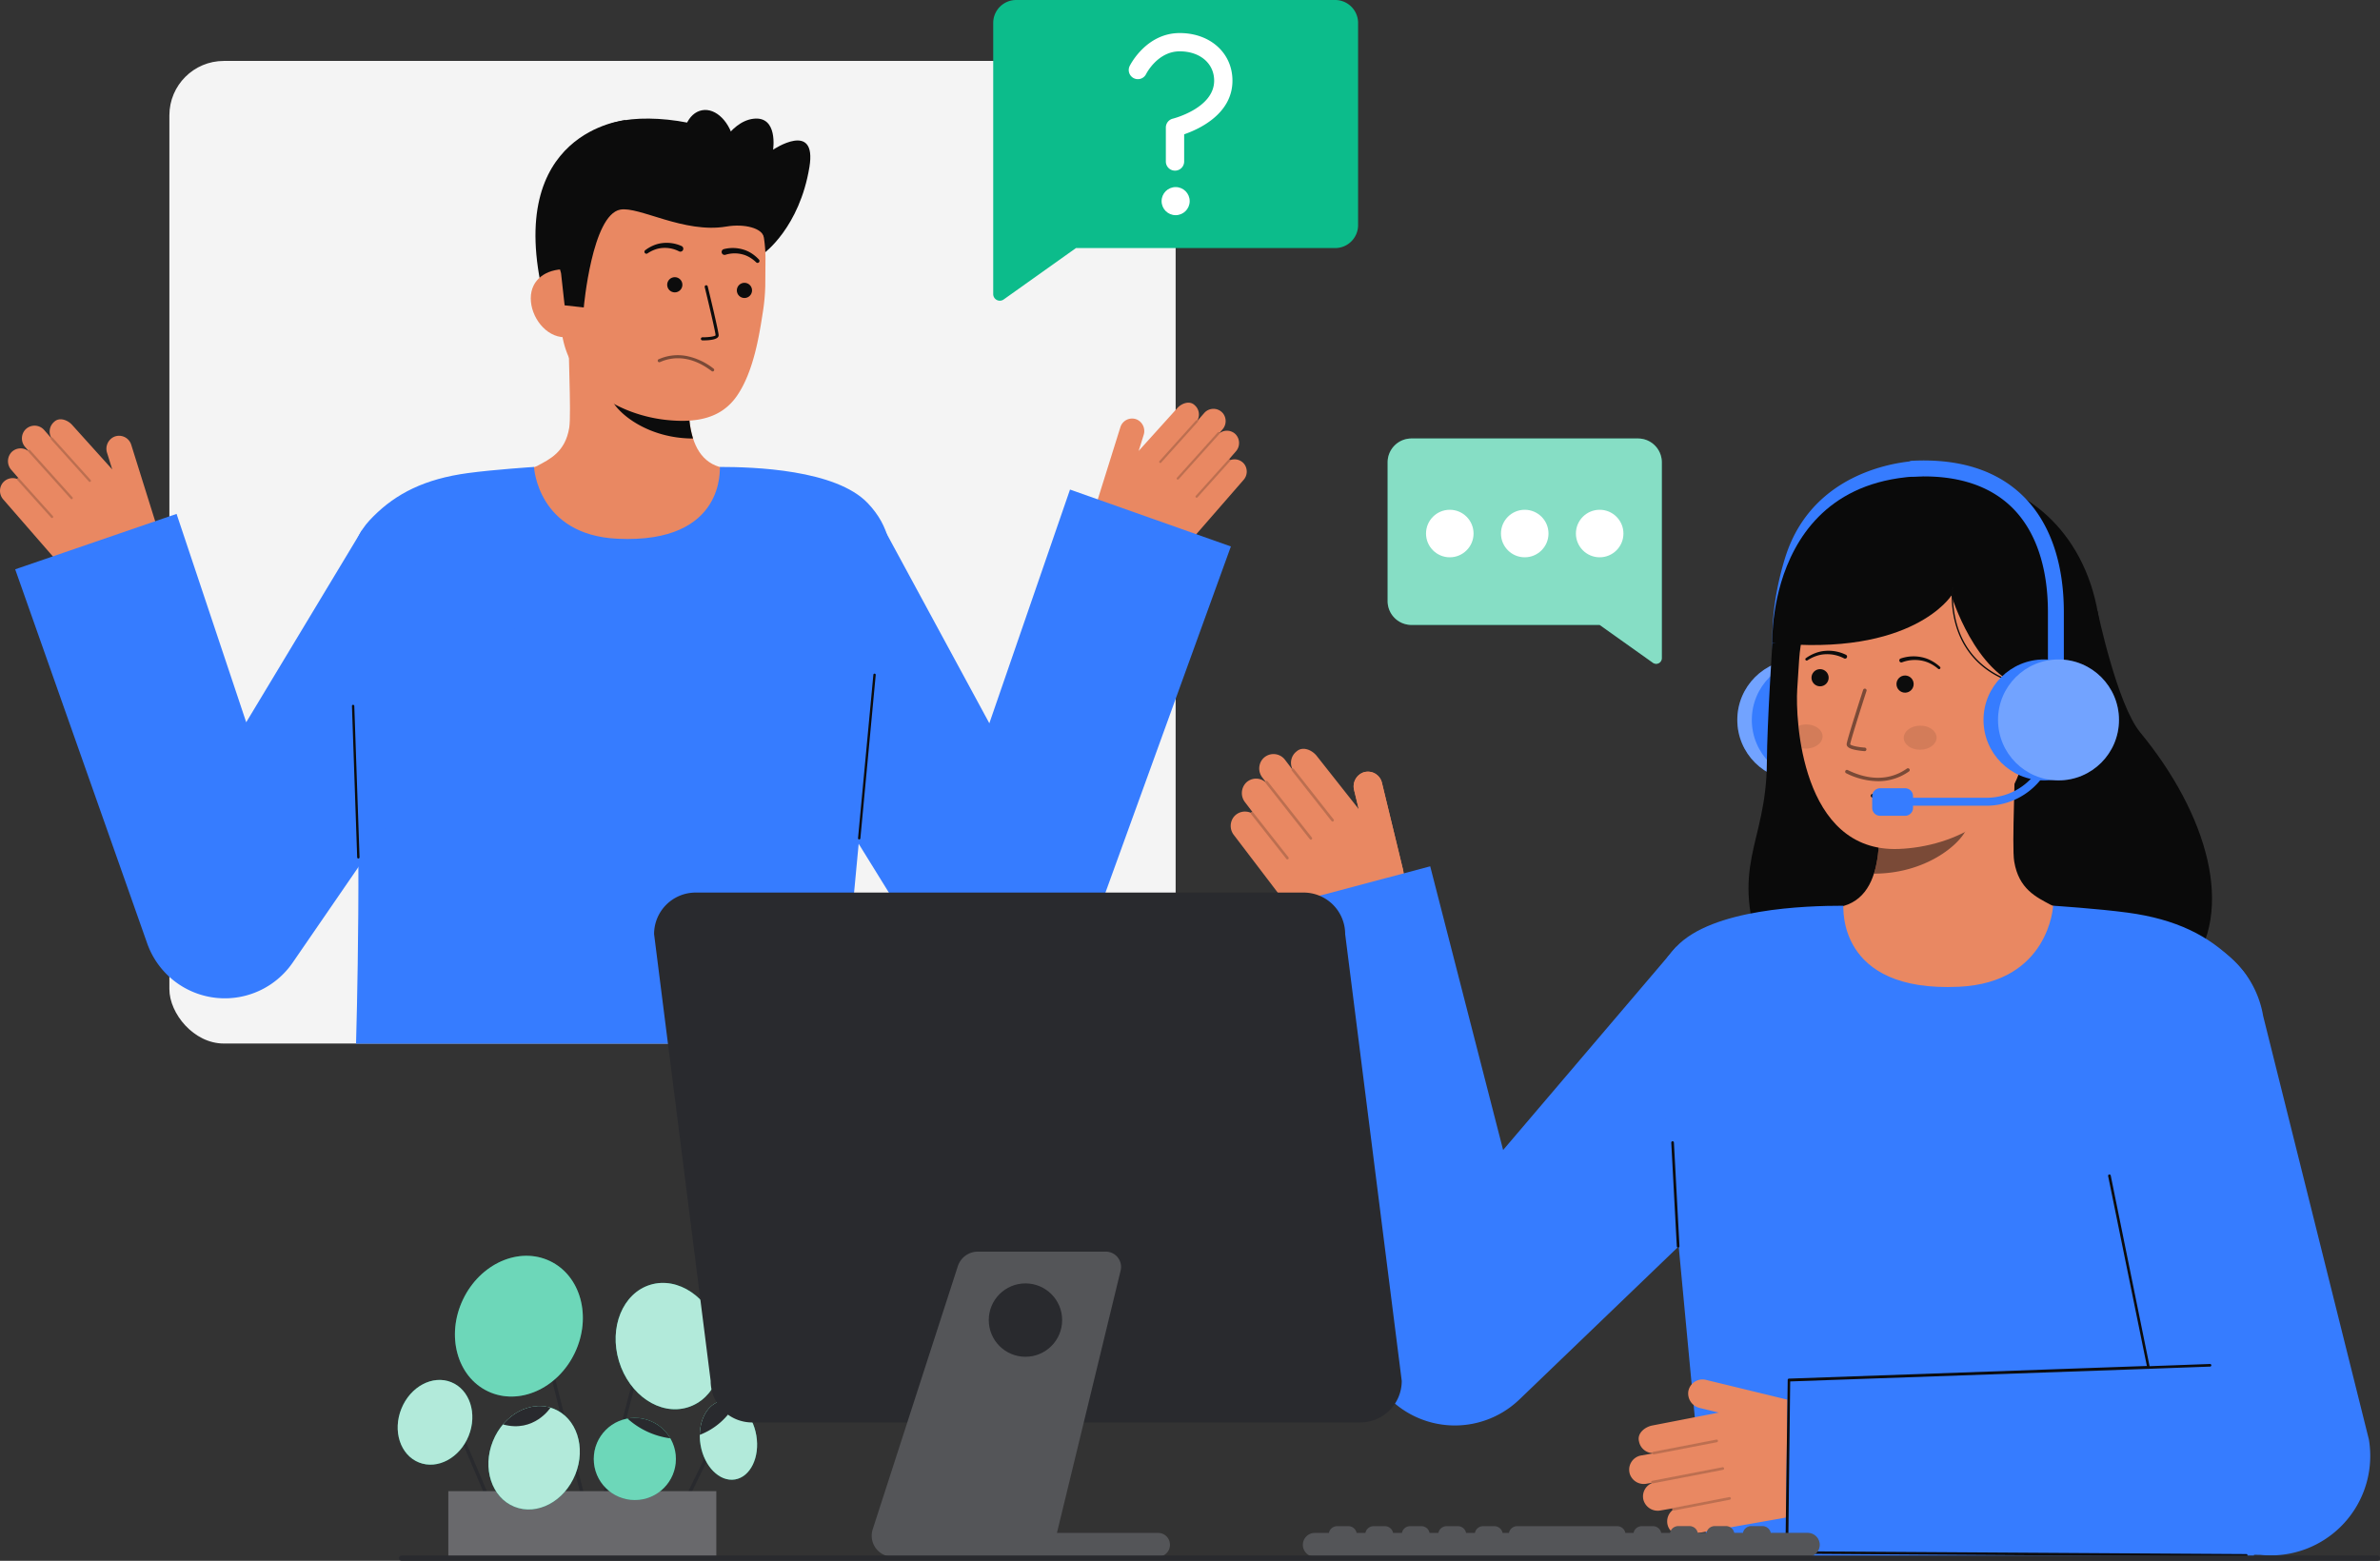 <svg id="Layer_1" data-name="Layer 1" xmlns="http://www.w3.org/2000/svg" viewBox="0 0 896.9 588.291">
  <rect x="0" y="0" width="896.9" height="588.291" fill="#333333" stroke="none"/>
  <g>
    <g>
      <path d="M254.706,573.836a.649.649,0,0,0,.584-.364l17.1-35.082a.648.648,0,0,0-1.166-.568l-17.1,35.082a.647.647,0,0,0,.582.932Z" fill="#292a2e"></path>
      <path d="M225.793,571.8a.648.648,0,0,0,.627-.484l19.792-75.564a.649.649,0,1,0-1.255-.329l-19.792,75.565a.648.648,0,0,0,.463.791A.628.628,0,0,0,225.793,571.8Z" fill="#292a2e"></path>
      <path d="M188.037,575.145a.649.649,0,0,0,.6-.9l-20.46-48.186a.649.649,0,0,0-1.194.507l20.46,48.186A.649.649,0,0,0,188.037,575.145Z" fill="#292a2e"></path>
      <path d="M225.059,586.31a.662.662,0,0,0,.158-.019.65.65,0,0,0,.472-.787l-23.775-95.11a.648.648,0,1,0-1.258.315l23.774,95.11A.649.649,0,0,0,225.059,586.31Z" fill="#292a2e"></path>
      <ellipse cx="195.546" cy="499.851" rx="27.189" ry="23.345" transform="translate(-339.837 461.721) rotate(-64.56)" fill="#0cbc8b"></ellipse>
      <ellipse cx="195.546" cy="499.851" rx="27.189" ry="23.345" transform="translate(-339.837 461.721) rotate(-64.56)" fill="#fff" opacity="0.4"></ellipse>
      <ellipse cx="163.938" cy="536.081" rx="16.307" ry="13.665" transform="translate(-394.574 487.88) rotate(-68.063)" fill="#0cbc8b"></ellipse>
      <ellipse cx="252.096" cy="507.361" rx="19.676" ry="24.148" transform="translate(-136.41 95.013) rotate(-16.873)" fill="#0cbc8b"></ellipse>
      <ellipse cx="274.512" cy="542.837" rx="10.657" ry="15" transform="translate(-85.897 52.802) rotate(-9.508)" fill="#0cbc8b"></ellipse>
      <rect x="168.953" y="562.035" width="100.991" height="25.167" transform="translate(438.898 1149.236) rotate(-180)" fill="#292a2e"></rect>
      <rect x="168.953" y="562.035" width="100.991" height="25.167" transform="translate(438.898 1149.236) rotate(-180)" fill="#fff" opacity="0.3"></rect>
      <ellipse cx="201.285" cy="549.451" rx="19.893" ry="16.747" transform="translate(-383.58 530.898) rotate(-68.063)" fill="#0cbc8b"></ellipse>
      <circle cx="239.235" cy="549.909" r="15.472" fill="#0cbc8b"></circle>
      <ellipse cx="163.938" cy="536.081" rx="16.307" ry="13.665" transform="translate(-394.574 487.88) rotate(-68.063)" fill="#fff" opacity="0.68"></ellipse>
      <ellipse cx="252.096" cy="507.361" rx="19.676" ry="24.148" transform="translate(-136.41 95.013) rotate(-16.873)" fill="#fff" opacity="0.68"></ellipse>
      <ellipse cx="274.512" cy="542.837" rx="10.657" ry="15" transform="translate(-85.897 52.802) rotate(-9.508)" fill="#fff" opacity="0.68"></ellipse>
      <ellipse cx="201.285" cy="549.451" rx="19.893" ry="16.747" transform="translate(-383.58 530.898) rotate(-68.063)" fill="#fff" opacity="0.68"></ellipse>
      <circle cx="239.235" cy="549.909" r="15.472" fill="#fff" opacity="0.4"></circle>
      <path d="M189.538,536.884c11.744,3.281,17.924-6.316,17.924-6.316l-.007-.013C201.191,528.687,194.246,531.313,189.538,536.884Z" fill="#292a2e"></path>
      <path d="M263.716,540.813A25.753,25.753,0,0,0,277.21,528.92a8.276,8.276,0,0,0-5.175-.875C267.146,528.862,263.826,534.251,263.716,540.813Z" fill="#292a2e"></path>
      <path d="M236.474,534.685a30,30,0,0,0,16.14,7.451,15.5,15.5,0,0,0-16.14-7.451Z" fill="#292a2e"></path>
    </g>
    <g>
      <g>
        <rect x="63.83" y="22.97" width="379.21" height="370.351" rx="20.51" fill="#f4f4f4"></rect>
        <g>
          <g>
            <path d="M413.491,188.884,422.218,161a4.625,4.625,0,0,1,6.183-2.891,4.785,4.785,0,0,1,2.57,5.881l-1.871,5.98,14.517-16.1c1.582-1.818,4.688-3.037,6.61-1.127a4.621,4.621,0,0,1,1.043,5.659.322.322,0,0,1,.058.038.343.343,0,0,1,.032.043l2.441-2.8a4.628,4.628,0,0,1,7.183.25,4.735,4.735,0,0,1-.32,5.95l-1.039,1.193a.418.418,0,0,1,.036.146,4.621,4.621,0,0,1,5.97.467,4.77,4.77,0,0,1,.081,6.478l-2.58,2.965a.426.426,0,0,1,.38.09.415.415,0,0,1,.119.206A4.627,4.627,0,0,1,469,175.054a4.732,4.732,0,0,1-.39,5.857l-21.766,25.008a23.285,23.285,0,0,1-25.149,6.728h0a15.366,15.366,0,0,1-9.659-19.116Z" fill="#E98862"></path>
            <g opacity="0.2">
              <path d="M436.98,174.406a.427.427,0,0,0,.595-.039l13.786-15.331a.427.427,0,0,0-.635-.571L436.94,173.8a.426.426,0,0,0,.033.6Z" fill="#0c0c0c"></path>
            </g>
            <g opacity="0.2">
              <path d="M443.574,180.672a.427.427,0,0,0,.595-.038l15.385-17.111a.427.427,0,0,0-.032-.6.442.442,0,0,0-.6.032l-15.385,17.11a.427.427,0,0,0,.033.6Z" fill="#0c0c0c"></path>
            </g>
            <g opacity="0.2">
              <path d="M450.677,187.5a.427.427,0,0,0,.595-.038l12.272-13.649a.426.426,0,1,0-.634-.57l-12.273,13.648a.428.428,0,0,0,.032.6Z" fill="#0c0c0c"></path>
            </g>
          </g>
          <g>
            <path d="M58.513,196.578,49.45,167.62a4.8,4.8,0,0,0-6.42-3,4.968,4.968,0,0,0-2.669,6.107l1.943,6.21L27.23,160.213c-1.644-1.889-4.868-3.155-6.865-1.172a4.8,4.8,0,0,0-1.082,5.877.422.422,0,0,0-.061.039.345.345,0,0,0-.033.045l-2.535-2.912a4.807,4.807,0,0,0-7.459.26,4.915,4.915,0,0,0,.333,6.178l1.078,1.24a.44.44,0,0,0-.037.151,4.8,4.8,0,0,0-6.2.485,4.954,4.954,0,0,0-.083,6.727l2.679,3.078a.446.446,0,0,0-.395.094.431.431,0,0,0-.123.214,4.806,4.806,0,0,0-5.576,1.7,4.913,4.913,0,0,0,.405,6.082l22.6,25.969a24.177,24.177,0,0,0,26.114,6.986h0a15.954,15.954,0,0,0,10.03-19.85Z" fill="#E98862"></path>
            <g opacity="0.2">
              <path d="M34.121,181.544a.444.444,0,0,1-.618-.04L19.188,165.583a.443.443,0,0,1,.659-.592l14.315,15.921a.442.442,0,0,1-.033.625Z" fill="#0c0c0c"></path>
            </g>
            <g opacity="0.2">
              <path d="M27.274,188.051a.443.443,0,0,1-.618-.04L10.68,170.243a.443.443,0,0,1,.034-.625.458.458,0,0,1,.625.033l15.976,17.768a.444.444,0,0,1-.033.626Z" fill="#0c0c0c"></path>
            </g>
            <g opacity="0.2">
              <path d="M19.9,195.142a.444.444,0,0,1-.618-.04L6.536,180.929a.443.443,0,1,1,.66-.592l12.743,14.172a.443.443,0,0,1-.033.626Z" fill="#0c0c0c"></path>
            </g>
          </g>
          <path d="M330.918,195.236,405.866,333.6l-55.872,5.19,53.239-154.267,60.623,21.443L408.263,359.4a31.01,31.01,0,0,1-55.514,5.771l-.359-.581L269.6,230.773Z" fill="#367cff"></path>
          <path d="M287.919,95.437s13.379-9.672,17.114-32.493c2.892-17.67-13.692-6.525-13.692-6.525s1.959-12.744-7.374-11.667-14.825,14.393-14.825,14.393" fill="#0c0c0c"></path>
          <path d="M235.814,45.257s-46.3,4-30.884,66.941l4.082.358,8.285.727" fill="#0c0c0c"></path>
          <g>
            <path id="sk" d="M279.65,178.16c-.2-.026-2.458,37.377-45.91,34.116-30.082-2.253-40.808-34.169-41.5-34.169,3.243-.689,8.705-1.692,10.145-2.46,4.737-2.545,10.6-5.194,12.125-14.393.88-5.3-.613-32.425-.153-37.789l46.175,10.306c-.645,11.329-5.161,37.593,10.667,42.242C273.835,176.781,276.672,177.488,279.65,178.16Z" fill="#E98862"></path>
            <path id="sh" d="M261.182,165.279a33.439,33.439,0,0,1-1.389-7.167,76.424,76.424,0,0,1,.3-16.668,50.631,50.631,0,0,1-25.52-11.181c-.858,3.166-5.573,17-4.268,20.012C232.775,155.964,244.372,165.279,261.182,165.279Z" fill="#0c0c0c" opacity="1"></path>
            <path d="M250.883,158.255c-18.18-2.008-39.742-13.964-39.547-38.693l.175-22.314c.194-24.729,13.34-44.674,36.624-44.491h0c23.283.183,40.53,20.367,40.335,45.1l-.077,9.878a74.664,74.664,0,0,1-.948,10.121c-1.377,8.86-3.506,22.329-9.724,31.343C271.85,157.7,262.5,159.538,250.883,158.255Z" fill="#E98862"></path>
            <path d="M258.8,134.2a24.093,24.093,0,0,1,10.114,4.746.589.589,0,0,1-.716.936c-6.405-4.9-13.047-6.118-19.206-3.522a3.485,3.485,0,0,1-.383.148.589.589,0,0,1-.315-1.136c.048-.016.128-.051.24-.1A17.67,17.67,0,0,1,258.8,134.2Z" fill="#0c0c0c" opacity="0.5"></path>
            <circle cx="280.541" cy="109.457" r="2.868" fill="#0c0c0c"></circle>
            <circle cx="254.293" cy="107.336" r="2.868" fill="#0c0c0c"></circle>
            <path d="M212.723,127.107c-7.076-.056-12.753-7.671-12.7-14.747s5.822-10.932,12.9-10.877l3.609,4.77,2.273,20.9Z" fill="#E98862"></path>
          </g>
          <path d="M219.994,115.884s3.109-34.933,13.761-36.875c7.094-1.293,24.02,9.08,39.951,6.38,6.97-1.181,13.525.673,14.128,3.966.239,1.3,4.948-17.266-5.633-31.651-8.424-11.453-36.684-15.219-49.647-11.787-35.9,9.5-21.121,57.077-21.121,57.077l1.344,12.093Z" fill="#0c0c0c"></path>
          <g opacity="1">
            <path d="M264.652,128.294l.045,0c2.28.024,6.107-.19,6.127-1.9.014-1.413-3.695-16.71-4.118-18.449a.581.581,0,0,0-1.129.274c1.648,6.775,4.1,17.2,4.086,18.163-.229.4-2.592.771-4.953.747a.581.581,0,0,0-.058,1.159Z" fill="#0c0c0c"></path>
          </g>
          <path d="M272.774,93.9a13.647,13.647,0,0,1,7.235.131,12.065,12.065,0,0,1,3.272,1.5,14.162,14.162,0,0,1,2.719,2.3.737.737,0,0,1-1.025,1.059l-.043-.04a12.622,12.622,0,0,0-2.513-1.9,10.338,10.338,0,0,0-2.887-1.137,11.673,11.673,0,0,0-6.06.188l-.075.024a1.108,1.108,0,0,1-.682-2.109Z" fill="#0c0c0c"></path>
          <path d="M255.806,94.689a11.663,11.663,0,0,0-5.935-1.239,10.314,10.314,0,0,0-3.041.618,12.566,12.566,0,0,0-2.805,1.432l-.047.03a.738.738,0,0,1-.828-1.22,14.174,14.174,0,0,1,3.078-1.791,12.079,12.079,0,0,1,3.483-.908,13.663,13.663,0,0,1,7.148,1.13,1.108,1.108,0,1,1-.929,2.012l-.052-.025Z" fill="#0c0c0c"></path>
          <ellipse cx="267.18" cy="55.574" rx="9.687" ry="14.259" transform="translate(-5.666 50.205) rotate(-10.623)" fill="#0c0c0c"></ellipse>
          <path id="b_1_b" d="M232.714,203.06C202.511,201.636,201.24,176,201.24,176s-14.965.967-24.913,2.313c-16.287,2.2-27.032,7.726-35.582,16.276-7.954,7.955-12.8,16.56-7.672,71.5,3.71,39.783,1.1,127.289,1.1,127.289H316.451s10.931-114.7,12.454-132.6c2.908-34.187,14.816-53.456-1.828-71.067C315.006,176.94,283.846,176,271.3,176,271.1,176,273.846,205,232.714,203.06Z" fill="#367cff"></path>
          <path d="M195.976,238.218l-85.3,124.058-.384.559a31.025,31.025,0,0,1-54.823-7.256l-49.744-141,60.817-20.887L113.923,335.5l-55.208-6.7,77.678-128.968Z" fill="#367cff"></path>
        </g>
      </g>
      <path d="M323.792,316.4h-.042a.445.445,0,0,1-.4-.483l5.781-61.613a.458.458,0,0,1,.483-.4.445.445,0,0,1,.4.483L324.233,316A.444.444,0,0,1,323.792,316.4Z" fill="#0c0c0c"></path>
      <path d="M135.047,323.582a.444.444,0,0,1-.443-.427l-1.974-57.046a.444.444,0,0,1,.427-.458.466.466,0,0,1,.459.427l1.974,57.046a.444.444,0,0,1-.427.458Z" fill="#0c0c0c"></path>
    </g>
    <g>
      <path d="M626.254,248.082V174.25a8.971,8.971,0,0,0-8.971-8.971H531.9a8.971,8.971,0,0,0-8.971,8.971v52.317a8.971,8.971,0,0,0,8.971,8.971h70.923L622.9,249.814A2.126,2.126,0,0,0,626.254,248.082Z" fill="#0cbc8b"></path>
      <path d="M626.254,248.082V174.25a8.971,8.971,0,0,0-8.971-8.971H531.9a8.971,8.971,0,0,0-8.971,8.971v52.317a8.971,8.971,0,0,0,8.971,8.971h70.923L622.9,249.814A2.126,2.126,0,0,0,626.254,248.082Z" fill="#fff" opacity="0.5"></path>
      <g>
        <circle cx="602.834" cy="201.097" r="8.955" fill="#fff"></circle>
        <circle cx="574.593" cy="201.097" r="8.955" fill="#fff"></circle>
        <circle cx="546.351" cy="201.097" r="8.955" fill="#fff"></circle>
      </g>
    </g>
    <g>
      <path d="M374.291,110.843V8.651A8.651,8.651,0,0,1,382.942,0h120.2a8.651,8.651,0,0,1,8.651,8.651v76.2a8.651,8.651,0,0,1-8.651,8.651h-97.67l-27.241,19.374A2.492,2.492,0,0,1,374.291,110.843Z" fill="#0cbc8b"></path>
      <circle cx="443.04" cy="75.808" r="5.294" fill="#fff"></circle>
      <path d="M442.794,64.317a3.446,3.446,0,0,1-3.446-3.446v-12.8a3.445,3.445,0,0,1,2.637-3.35c.15-.037,15.567-3.939,15.567-14.314,0-6.51-5.337-11.057-12.979-11.057-8.274,0-12.528,8.272-12.7,8.625a3.447,3.447,0,0,1-6.178-3.057c.25-.508,6.276-12.46,18.883-12.46,11.514,0,19.871,7.548,19.871,17.949,0,12.535-12.577,18.276-18.2,20.217V60.871A3.446,3.446,0,0,1,442.794,64.317Z" fill="#fff"></path>
    </g>
    <g>
      <g>
        <circle cx="685.743" cy="271.349" r="22.79" fill="#367cff"></circle>
        <path d="M675.062,269.19a3,3,0,0,1-2.756-1.812c-.411-.953-9.951-23.721.411-57.121,11.225-36.179,50.319-36.6,50.713-36.6a3,3,0,0,1,0,6h0c-1.428,0-35.088.471-44.986,32.376-9.712,31.3-.725,52.753-.633,52.966a3,3,0,0,1-2.753,4.189Z" fill="#367cff"></path>
        <g>
          <g>
            <circle cx="677.492" cy="271.349" r="22.79" fill="#367cff"></circle>
            <circle cx="677.492" cy="271.349" r="22.79" fill="#fff" opacity="0.3"></circle>
            <circle cx="682.96" cy="271.349" r="22.79" fill="#367cff"></circle>
          </g>
          <path d="M790.461,230.343s7.321,35.085,16.066,45.7c25.175,30.558,36.225,67.264,18.16,89.654s-143.912,40.474-160-3.255c-13.542-36.815.985-43.334,1.162-75.234.08-14.434,2.078-44.877,2.078-44.877" fill="#0a0a0a"></path>
          <path id="sk-2" data-name="sk" d="M685.282,343.88c.23-.03,2.783,42.33,51.993,38.637,34.068-2.552,46.215-38.7,47-38.7-3.673-.78-9.858-1.916-11.49-2.786-5.364-2.883-12-5.882-13.731-16.3-1-6,.694-36.722.174-42.8L706.93,293.609c.73,12.83,5.844,42.575-12.08,47.839C691.867,342.319,688.655,343.12,685.282,343.88Z" fill="#E98862"></path>
          <path id="sh-2" data-name="sh" d="M706.2,329.292a37.787,37.787,0,0,0,1.573-8.116,86.5,86.5,0,0,0-.341-18.877,57.342,57.342,0,0,0,28.9-12.663c.971,3.586,6.311,19.256,4.833,22.664C738.368,318.743,725.234,329.292,706.2,329.292Z" fill="#0c0c0c" opacity="0.5"></path>
          <path d="M715.506,319.987c20.7-.778,46.034-12.516,47.841-40.465l1.631-25.218c1.808-27.948-11.407-51.554-37.722-53.256h0c-26.315-1.7-47.449,19.683-49.256,47.632l-.722,11.164C676.584,270.568,678.575,321.376,715.506,319.987Z" fill="#E98862"></path>
          <ellipse cx="723.615" cy="278.041" rx="6.187" ry="4.538" transform="translate(-4.164 11.088) rotate(-0.875)" fill="#0c0c0c" opacity="0.1"></ellipse>
          <path d="M686.826,277.51c.031,2.5-2.707,4.575-6.124,4.632a8.509,8.509,0,0,1-1.76-.157c-.552-2.915-.942-5.739-1.209-8.366a7.8,7.8,0,0,1,2.835-.553C683.985,273.01,686.784,275,686.826,277.51Z" fill="#0c0c0c" opacity="0.1"></path>
          <g>
            <circle cx="685.893" cy="255.448" r="3.237" fill="#0c0c0c"></circle>
            <circle cx="717.923" cy="257.841" r="3.237" fill="#0c0c0c"></circle>
          </g>
          <path d="M702.711,283.119h-.052a29.462,29.462,0,0,1-3.18-.406c-1.572-.3-3.652-.862-3.562-2.259.1-1.592,5.576-18.492,6.2-20.414a.666.666,0,1,1,1.266.411c-2.336,7.2-6.069,19.017-6.137,20.089.229.464,2.853,1.079,5.5,1.25a.666.666,0,0,1-.034,1.33Z" fill="#0c0c0c" opacity="0.5"></path>
          <path d="M707.97,294.442a27.2,27.2,0,0,1-12.248-3,.665.665,0,1,1,.585-1.195c8.177,4,15.8,3.872,22.037-.37a4.3,4.3,0,0,1,.391-.249.666.666,0,0,1,.6,1.188c-.05.028-.131.084-.244.162A19.943,19.943,0,0,1,707.97,294.442Z" fill="#0c0c0c" opacity="0.5"></path>
          <path d="M786.285,260.336l-23.573-1.389c-18.328-4.916-27.328-34.489-27.328-34.489s-14.663,23.279-67.5,17.849c0,0-2.574-73.968,75.971-61.443,25.259,4.027,45.915,26.214,47.784,59.454C792.948,263.613,786.285,260.336,786.285,260.336Z" fill="#0a0a0a"></path>
          <path d="M761.162,287.932c8,.517,15.034-7.62,15.551-15.617s-5.681-12.826-13.678-13.343l-4.467,5.092-4.281,23.423Z" fill="#E98862"></path>
          <path d="M694.889,248.127a13.635,13.635,0,0,0-6.93-1.536,12.036,12.036,0,0,0-3.545.679,14.584,14.584,0,0,0-3.264,1.619l-.032.02a.509.509,0,0,1-.552-.855,15.675,15.675,0,0,1,3.457-1.862,13.23,13.23,0,0,1,3.855-.872,15,15,0,0,1,7.769,1.48.764.764,0,1,1-.683,1.367l-.02-.01Z" fill="#0c0c0c"></path>
          <path d="M716.261,248.2a14.986,14.986,0,0,1,7.891-.5,13.228,13.228,0,0,1,3.717,1.344,15.636,15.636,0,0,1,3.2,2.278.509.509,0,0,1-.654.78l-.03-.024a14.566,14.566,0,0,0-3.036-2.013,12.065,12.065,0,0,0-3.434-1.114,13.629,13.629,0,0,0-7.067.661l-.056.022a.764.764,0,0,1-.555-1.424Z" fill="#0c0c0c"></path>
          <path d="M707.842,300.753a13.667,13.667,0,0,1-2.3-.175.665.665,0,0,1,.209-1.314c4.577.728,6.883-1.267,6.979-1.352a.665.665,0,0,1,.892.987A9.016,9.016,0,0,1,707.842,300.753Z" fill="#0c0c0c" opacity="1"></path>
          <path d="M762.969,258.6c-16.214-3.663-22.776-13.636-25.424-21.358a39.069,39.069,0,0,1-1.876-16.028l.5.067a38.523,38.523,0,0,0,1.859,15.817c2.61,7.594,9.075,17.4,25.055,21.015Z" fill="#0c0c0c"></path>
        </g>
        <g>
          <path d="M528.846,328.286,520.77,295a5.42,5.42,0,0,0-7.011-3.853,5.609,5.609,0,0,0-3.456,6.682l1.732,7.137-15.748-19.945c-1.712-2.247-5.251-3.911-7.646-1.824a5.418,5.418,0,0,0-1.652,6.54.381.381,0,0,0-.071.04.315.315,0,0,0-.041.048l-2.641-3.467a5.425,5.425,0,0,0-8.42-.256,5.548,5.548,0,0,0-.08,6.983l1.124,1.476a.5.5,0,0,0-.054.167,5.418,5.418,0,0,0-7.019.09,5.593,5.593,0,0,0-.589,7.571l2.791,3.665a.5.5,0,0,0-.452.076.493.493,0,0,0-.154.232,5.424,5.424,0,0,0-6.4,1.5,5.546,5.546,0,0,0,.008,6.881l23.547,30.914a27.294,27.294,0,0,0,28.9,9.791h0a18.01,18.01,0,0,0,12.758-21.62Z" fill="#E98862"></path>
          <g opacity="0.2">
            <path d="M502.479,309.557a.5.5,0,0,1-.693-.091L486.834,290.48a.5.5,0,0,1,.786-.619l14.952,18.987a.5.5,0,0,1-.084.7Z" fill="#0c0c0c"></path>
          </g>
          <g opacity="0.2">
            <path d="M494.287,316.382a.5.5,0,0,1-.693-.09L476.908,295.1a.5.5,0,0,1,.083-.7.518.518,0,0,1,.7.084l16.686,21.189a.5.5,0,0,1-.083.7Z" fill="#0c0c0c"></path>
          </g>
          <g opacity="0.2">
            <path d="M485.458,323.826a.5.5,0,0,1-.693-.091l-13.311-16.9a.5.5,0,1,1,.786-.618l13.311,16.9a.5.5,0,0,1-.084.7Z" fill="#0c0c0c"></path>
          </g>
        </g>
        <path d="M631.681,356.861l-65.234,76.6L538.973,326.529l-70.15,18.636,45.65,166.347a35.546,35.546,0,0,0,7.943,14.386,35.044,35.044,0,0,0,49.512,2.192l.59-.54L689.13,415.462Z" fill="#367cff"></path>
        <path d="M528.846,328.286,520.77,295a5.42,5.42,0,0,0-7.011-3.853,5.609,5.609,0,0,0-3.456,6.682l1.732,7.137,2.291,12.674" fill="#E98862"></path>
        <path id="b_1_b-2" data-name="b_1_b" d="M738.194,371.928c34.092-1.607,35.526-30.543,35.526-30.543s16.893,1.091,28.122,2.611c18.384,2.487,30.512,8.721,40.163,18.372,8.979,8.979,14.444,18.692,8.66,80.711-4.188,44.9-1.24,143.679-1.24,143.679H643.675s-12.339-129.465-14.058-149.679c-3.283-38.589-16.724-60.34,2.064-80.218,13.624-14.416,48.8-15.476,62.958-15.474C694.869,341.387,691.766,374.117,738.194,371.928Z" fill="#367cff"></path>
        <path d="M630.814,430.626a.5.5,0,1,0-1,.063l2.091,39.063a.5.5,0,0,0,.46.467.545.545,0,0,0,.07,0,.5.5,0,0,0,.468-.53" fill="#0c0c0c"></path>
        <g>
          <path d="M676.146,528.179l-33.283-8.087a5.42,5.42,0,0,0-6.639,4.463,5.608,5.608,0,0,0,4.353,6.135l7.137,1.734-24.946,4.849c-2.783.491-5.884,2.873-5.128,5.958A5.419,5.419,0,0,0,622.7,547.7a.375.375,0,0,0,0,.082.474.474,0,0,0,.024.058l-4.291.756a5.425,5.425,0,0,0-4.089,7.366,5.547,5.547,0,0,0,6.169,3.273l1.826-.321a.521.521,0,0,0,.124.124,5.418,5.418,0,0,0-3.139,6.278,5.594,5.594,0,0,0,6.459,4l4.536-.8a.506.506,0,0,0-.14.437.5.5,0,0,0,.136.243,5.424,5.424,0,0,0-1.6,6.381,5.547,5.547,0,0,0,6.119,3.149l38.27-6.749a27.293,27.293,0,0,0,21.954-21.192h0a18.01,18.01,0,0,0-13.362-21.253Z" fill="#E98862"></path>
          <g opacity="0.2">
            <path d="M647.41,543.021a.5.5,0,0,1-.4.575l-23.729,4.58a.5.5,0,0,1-.19-.982l23.729-4.581a.5.5,0,0,1,.586.4Z" fill="#0c0c0c"></path>
          </g>
          <g opacity="0.2">
            <path d="M649.719,553.431a.5.5,0,0,1-.4.574l-26.482,5.112a.5.5,0,0,1-.586-.4.517.517,0,0,1,.4-.585l26.481-5.112a.5.5,0,0,1,.586.4Z" fill="#0c0c0c"></path>
          </g>
          <g opacity="0.2">
            <path d="M652.285,564.691a.5.5,0,0,1-.4.574l-21.124,4.078a.5.5,0,0,1-.189-.982l21.124-4.078a.5.5,0,0,1,.586.4Z" fill="#0c0c0c"></path>
          </g>
        </g>
        <path id="b_4_b" d="M672.83,585.064l178.838.975a37.5,37.5,0,0,0,41.038-43.5l-39.841-159.6A37.5,37.5,0,1,0,778.9,395.377l30.555,120.236L673.7,520.067Z" fill="#367cff"></path>
        <g id="b_4_st">
          <path d="M832.835,515.1a.5.5,0,0,0,.074-.994l-23.161.841a.494.494,0,0,0-.569.42.5.5,0,0,0,.421.568l23.161-.841A.471.471,0,0,0,832.835,515.1Z" fill="#0c0c0c"></path>
        </g>
        <g id="b_4_st-2" data-name="b_4_st">
          <path d="M846.467,586.758a.5.5,0,0,0,.064-1l-172.654-1.077.757-64,134.952-4.743a.507.507,0,0,0,.425-.148.5.5,0,0,0,.134-.431l-14.716-72.27a.494.494,0,0,0-.576-.41.5.5,0,0,0-.411.576l14.605,71.6-134.789,4.764a.5.5,0,0,0-.563.443l-.865,65a.5.5,0,0,0,.432.549L846.4,586.754A.487.487,0,0,0,846.467,586.758Z" fill="#0c0c0c"></path>
        </g>
        <path d="M774.758,267.929a3,3,0,0,1-3-3V230.755c0-17.39-4.813-31.169-13.919-39.847-8.632-8.226-21.018-12.009-36.805-11.252a3,3,0,0,1-.288-5.993c17.492-.845,31.366,3.5,41.232,12.9,10.324,9.839,15.78,25.12,15.78,44.191v34.174A3,3,0,0,1,774.758,267.929Z" fill="#367cff"></path>
        <g>
          <circle cx="770.275" cy="271.349" r="22.79" fill="#367cff"></circle>
          <path d="M771.155,288.421a1.5,1.5,0,0,0-2.1.336l-1.744,2.409a23.078,23.078,0,0,1-18.646,9.523H720.924V300.1a3,3,0,0,0-3-3h-9.391a3,3,0,0,0-3,3v4.391a3,3,0,0,0,3,3h9.391a3,3,0,0,0,3-3v-.805H748.67a26.089,26.089,0,0,0,21.077-10.764l1.744-2.409A1.5,1.5,0,0,0,771.155,288.421Z" fill="#367cff"></path>
          <circle cx="775.743" cy="271.349" r="22.79" fill="#367cff"></circle>
          <circle cx="775.743" cy="271.349" r="22.79" fill="#fff" opacity="0.3"></circle>
        </g>
      </g>
      <g>
        <g>
          <path d="M512.593,536.147H283.464a15.653,15.653,0,0,1-15.653-15.653L246.49,352.077a15.651,15.651,0,0,1,15.652-15.652H491.271a15.652,15.652,0,0,1,15.653,15.652l21.321,168.417A15.652,15.652,0,0,1,512.593,536.147Z" fill="#292a2e"></path>
          <path d="M389.9,586.758H336.411a7.915,7.915,0,0,1-7.531-10.351l32.078-99.163a7.915,7.915,0,0,1,7.53-5.479H416.7a5.759,5.759,0,0,1,5.6,7.117L397.6,580.709A7.916,7.916,0,0,1,389.9,586.758Z" fill="#292a2e"></path>
          <rect x="336.56" y="577.782" width="104.338" height="8.976" rx="4.488" fill="#292a2e"></rect>
          <path d="M436.41,577.782h-38.1l24-98.9a5.76,5.76,0,0,0-5.6-7.117H368.488a7.915,7.915,0,0,0-7.53,5.479L328.88,576.407a7.915,7.915,0,0,0,7.53,10.351h100a4.488,4.488,0,0,0,4.488-4.488h0A4.488,4.488,0,0,0,436.41,577.782Z" fill="#fff" opacity="0.2"></path>
          <circle cx="386.443" cy="497.562" r="13.828" fill="#292a2e"></circle>
        </g>
        <path d="M495.462,577.782H500.8a3.153,3.153,0,0,1,3.093-2.547h4.245a3.152,3.152,0,0,1,3.093,2.547h3.322a3.153,3.153,0,0,1,3.093-2.547h4.245a3.153,3.153,0,0,1,3.093,2.547h3.322a3.152,3.152,0,0,1,3.092-2.547h4.246a3.154,3.154,0,0,1,3.093,2.547h3.321a3.153,3.153,0,0,1,3.093-2.547H549.4a3.153,3.153,0,0,1,3.093,2.547h3.322a3.153,3.153,0,0,1,3.093-2.547h4.245a3.153,3.153,0,0,1,3.093,2.547h2.4a3.153,3.153,0,0,1,3.093-2.547h37.692a3.152,3.152,0,0,1,3.093,2.547H615.6a3.153,3.153,0,0,1,3.093-2.547h4.245a3.153,3.153,0,0,1,3.093,2.547h3.322a3.153,3.153,0,0,1,3.093-2.547h4.245a3.153,3.153,0,0,1,3.093,2.547H643.1a3.152,3.152,0,0,1,3.092-2.547h4.246a3.154,3.154,0,0,1,3.093,2.547h3.321a3.153,3.153,0,0,1,3.093-2.547h4.245a3.153,3.153,0,0,1,3.093,2.547h13.971a4.488,4.488,0,1,1,0,8.976H495.462a4.488,4.488,0,1,1,0-8.976Z" fill="#292a2e"></path>
        <path d="M495.462,577.782H500.8a3.153,3.153,0,0,1,3.093-2.547h4.245a3.152,3.152,0,0,1,3.093,2.547h3.322a3.153,3.153,0,0,1,3.093-2.547h4.245a3.153,3.153,0,0,1,3.093,2.547h3.322a3.152,3.152,0,0,1,3.092-2.547h4.246a3.154,3.154,0,0,1,3.093,2.547h3.321a3.153,3.153,0,0,1,3.093-2.547H549.4a3.153,3.153,0,0,1,3.093,2.547h3.322a3.153,3.153,0,0,1,3.093-2.547h4.245a3.153,3.153,0,0,1,3.093,2.547h2.4a3.153,3.153,0,0,1,3.093-2.547h37.692a3.152,3.152,0,0,1,3.093,2.547H615.6a3.153,3.153,0,0,1,3.093-2.547h4.245a3.153,3.153,0,0,1,3.093,2.547h3.322a3.153,3.153,0,0,1,3.093-2.547h4.245a3.153,3.153,0,0,1,3.093,2.547H643.1a3.152,3.152,0,0,1,3.092-2.547h4.246a3.154,3.154,0,0,1,3.093,2.547h3.321a3.153,3.153,0,0,1,3.093-2.547h4.245a3.153,3.153,0,0,1,3.093,2.547h13.971a4.488,4.488,0,1,1,0,8.976H495.462a4.488,4.488,0,1,1,0-8.976Z" fill="#fff" opacity="0.2"></path>
      </g>
      <path d="M151.35,588.291H895.9a1,1,0,0,0,0-2H151.35a1,1,0,0,0,0,2Z" fill="#292a2e"></path>
    </g>
  </g>
</svg>